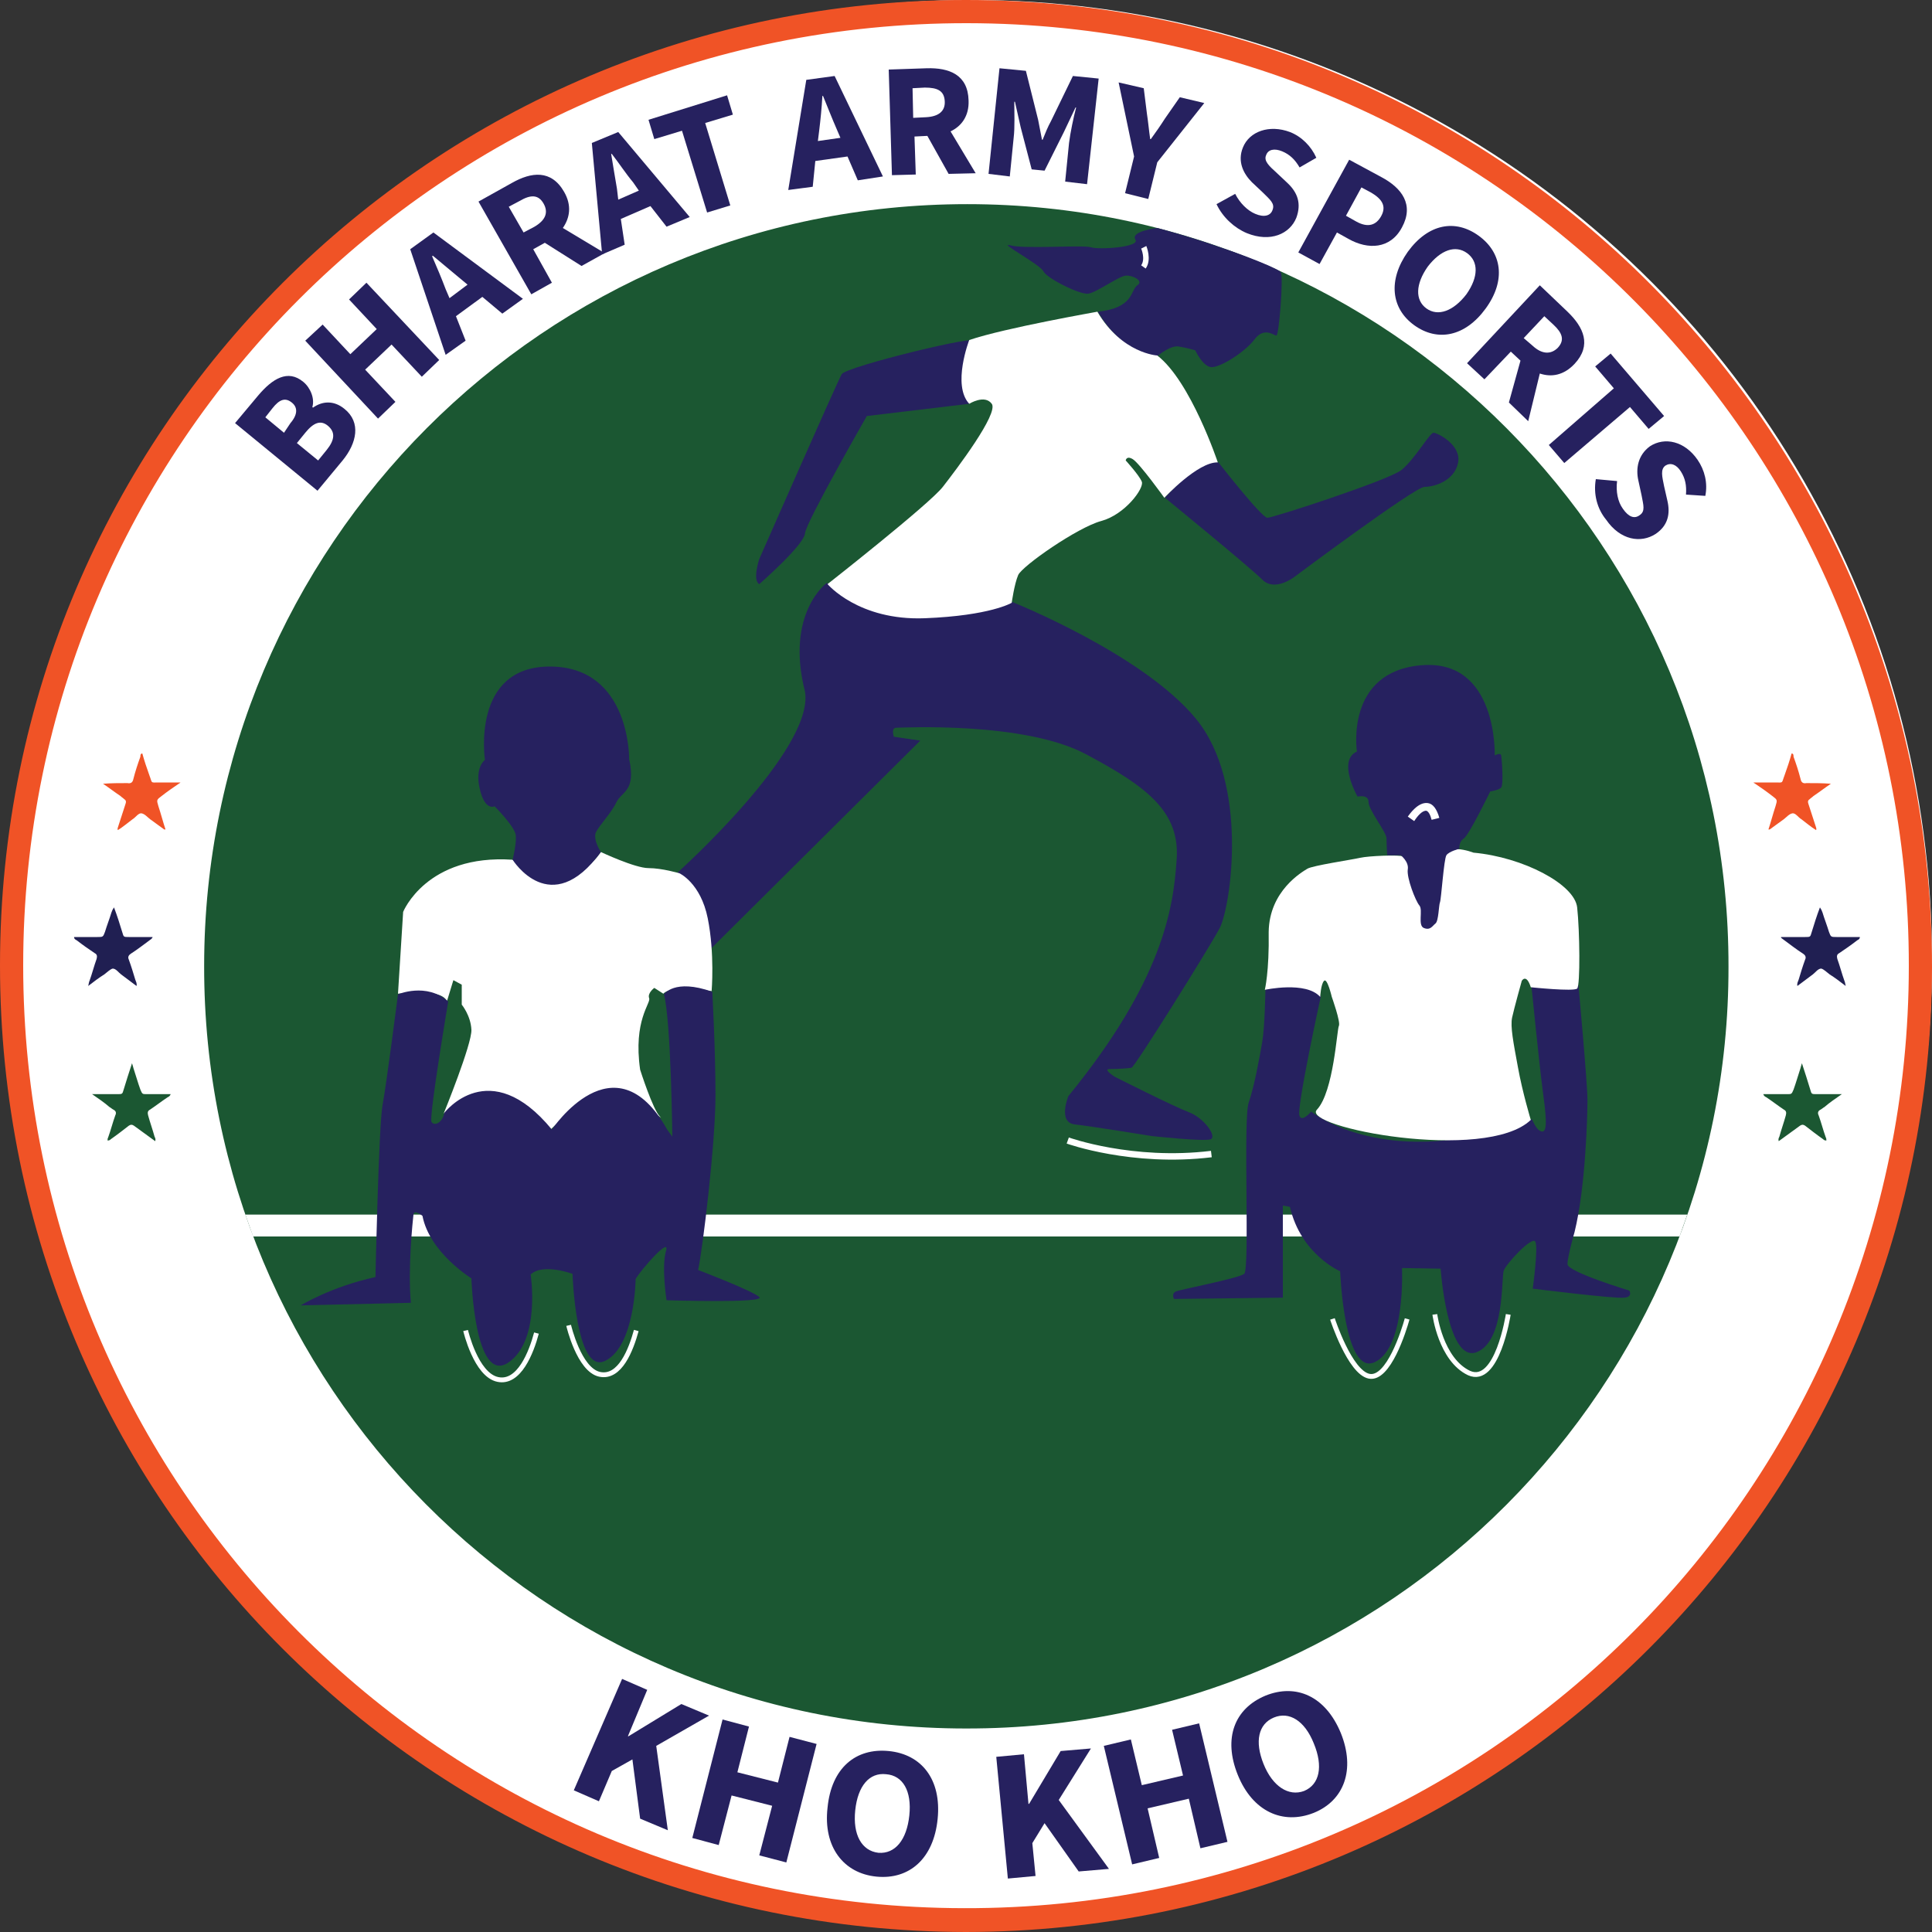 <?xml version="1.0" encoding="utf-8"?>
<!-- Generator: Adobe Illustrator 22.0.1, SVG Export Plug-In . SVG Version: 6.00 Build 0)  -->
<svg version="1.1" id="Layer_1" xmlns="http://www.w3.org/2000/svg" xmlns:xlink="http://www.w3.org/1999/xlink" x="0px" y="0px"
	 viewBox="0 0 300 300" style="enable-background:new 0 0 300 300;" xml:space="preserve">
<rect x="0" y="0" width="300" height="300" fill="#333333" stroke="none"/>
<style type="text/css">
	.st0{fill:#FFFFFF;}
	.st1{fill:#F05326;}
	.st2{fill:#1B5732;}
	.st3{fill:#201F52;}
	.st4{fill:#26215F;}
	.st5{fill:none;stroke:#FFE600;stroke-width:0.25;stroke-miterlimit:10;}
	.st6{fill:none;stroke:#FFFFFF;stroke-width:0.75;stroke-miterlimit:10;}
	.st7{fill:none;stroke:#FFFFFF;stroke-miterlimit:10;}
</style>
<g>
	<g>
		<g>
			<circle class="st0" cx="150.9" cy="149.1" r="149.1"/>
			<path class="st1" d="M150,300C67.1,299.9,0,232.9,0,149.9C0,67,67.2,0,150,0c83.4,0,150.1,67.7,150,150.2
				C299.9,232.4,233.2,299.9,150,300z M296.4,150C296.5,69.8,231.5,3.7,150.2,3.6C69,3.5,3.6,69.2,3.6,149.9
				c0,80.6,65.1,146.3,146.1,146.4C231.3,296.5,296.4,230.3,296.4,150z"/>
			<path class="st2" d="M268.4,150.1c0.1,64.9-52.5,118.4-118.4,118.3c-65.9,0-118.4-53.5-118.3-118.4c0-65,52.7-118.3,118.5-118.3
				C215.9,31.7,268.5,85.1,268.4,150.1z M264.8,150.1c0-63.4-51.3-114.7-114.7-114.8C86.7,35.2,35.3,86.7,35.3,150
				c0,63.4,51.4,114.8,114.8,114.8C213.4,264.8,264.8,213.4,264.8,150.1z"/>
			<g>
				<path class="st3" d="M276.6,145.5c1.2,0,2.5,0,3.7,0c0.8,0,0.8,0,1-0.7c0.4-1.3,0.8-2.6,1.3-3.9c0.2,0.3,0.3,0.5,0.4,0.8
					c0.3,1,0.7,2,1,3c0.3,0.8,0.3,0.8,1.2,0.8c1.2,0,2.4,0,3.6,0c0,0.3-0.2,0.4-0.4,0.5c-0.9,0.7-1.9,1.4-2.8,2
					c-0.4,0.2-0.4,0.5-0.3,0.9c0.4,1.1,0.7,2.3,1.1,3.4c0.1,0.2,0.1,0.4,0.2,0.8c-0.9-0.7-1.7-1.3-2.5-1.8c-0.4-0.3-0.9-0.8-1.3-0.9
					c-0.5,0-0.9,0.6-1.3,0.9c-0.8,0.6-1.6,1.2-2.4,1.8c-0.1-0.4,0.1-0.7,0.2-1c0.3-1,0.6-2,1-3.1c0.2-0.4,0-0.7-0.3-0.9
					c-1.1-0.7-2.1-1.5-3.2-2.3C276.5,145.6,276.5,145.5,276.6,145.5z"/>
				<path class="st1" d="M272.3,121.5c1.1,0,2.2,0,3.3,0c1.4,0,1,0.2,1.5-1.1c0.4-1.1,0.8-2.3,1.1-3.4c0.3,0,0.3,0.3,0.3,0.5
					c0.4,1.1,0.8,2.3,1.1,3.5c0.1,0.5,0.4,0.7,0.9,0.6c1.3,0,2.5,0,3.8,0.1c-0.9,0.6-1.8,1.3-2.7,1.9c-0.2,0.2-0.4,0.3-0.6,0.5
					c-0.3,0.2-0.3,0.4-0.2,0.7c0.4,1.2,0.8,2.5,1.2,3.7c0,0.1,0.1,0.2,0,0.4c-0.8-0.5-1.5-1.1-2.3-1.7c-0.5-0.3-0.9-1-1.4-0.9
					c-0.5,0.1-0.9,0.6-1.3,0.9c-0.7,0.5-1.5,1.1-2.2,1.6c0,0-0.1,0-0.2,0c0.4-1.2,0.7-2.4,1.1-3.6c0.3-1,0.3-1-0.5-1.6
					c-0.9-0.7-1.9-1.4-2.8-2C272.3,121.6,272.3,121.5,272.3,121.5z"/>
				<path class="st2" d="M279.8,165.1c0.5,1.5,0.9,2.8,1.3,4.1c0.2,0.7,0.2,0.7,1,0.7c1,0,2.1,0,3.1,0c0.2,0,0.4,0,0.8,0
					c-1,0.7-1.9,1.3-2.7,2c-0.2,0.1-0.4,0.3-0.6,0.4c-0.4,0.2-0.5,0.5-0.3,0.9c0.4,1.1,0.7,2.3,1.1,3.4c0.1,0.2,0.1,0.3,0.1,0.5
					c-0.3,0-0.4-0.1-0.5-0.2c-1-0.7-1.9-1.4-2.8-2.1c-0.3-0.2-0.5-0.2-0.8,0c-1.1,0.8-2.2,1.6-3.3,2.4c-0.1-0.3,0-0.5,0.1-0.7
					c0.3-1.1,0.7-2.2,1-3.3c0.1-0.4,0.1-0.7-0.3-0.9c-0.9-0.6-1.8-1.3-2.7-1.9c-0.2-0.1-0.4-0.2-0.5-0.5c0.5,0,0.9,0,1.3,0
					c0.8,0,1.6,0,2.4,0c0.7,0,0.7,0,1-0.7c0.4-1.1,0.7-2.2,1.1-3.4C279.6,165.7,279.7,165.5,279.8,165.1z"/>
			</g>
			<g>
				<path class="st3" d="M23.7,145.5c-1.2,0-2.5,0-3.7,0c-0.8,0-0.8,0-1-0.7c-0.4-1.3-0.8-2.6-1.3-3.9c-0.2,0.3-0.3,0.5-0.4,0.8
					c-0.3,1-0.7,2-1,3c-0.3,0.8-0.3,0.8-1.2,0.8c-1.2,0-2.4,0-3.6,0c0,0.3,0.2,0.4,0.4,0.5c0.9,0.7,1.9,1.4,2.8,2
					c0.4,0.2,0.4,0.5,0.3,0.9c-0.4,1.1-0.7,2.3-1.1,3.4c-0.1,0.2-0.1,0.4-0.2,0.8c0.9-0.7,1.7-1.3,2.5-1.8c0.4-0.3,0.9-0.8,1.3-0.9
					c0.5,0,0.9,0.6,1.3,0.9c0.8,0.6,1.6,1.2,2.4,1.8c0.1-0.4-0.1-0.7-0.2-1c-0.3-1-0.6-2-1-3.1c-0.2-0.4,0-0.7,0.3-0.9
					c1.1-0.7,2.1-1.5,3.2-2.3C23.7,145.6,23.7,145.5,23.7,145.5z"/>
				<path class="st1" d="M28,121.5c-1.1,0-2.2,0-3.3,0c-1.4,0-1,0.2-1.5-1.1c-0.4-1.1-0.8-2.3-1.1-3.4c-0.3,0-0.3,0.3-0.3,0.5
					c-0.4,1.1-0.8,2.3-1.1,3.5c-0.1,0.5-0.4,0.7-0.9,0.6c-1.3,0-2.5,0-3.8,0.1c0.9,0.6,1.8,1.3,2.7,1.9c0.2,0.2,0.4,0.3,0.6,0.5
					c0.3,0.2,0.3,0.4,0.2,0.7c-0.4,1.2-0.8,2.5-1.2,3.7c0,0.1-0.1,0.2,0,0.4c0.8-0.5,1.5-1.1,2.3-1.7c0.5-0.3,0.9-1,1.4-0.9
					c0.5,0.1,0.9,0.6,1.3,0.9c0.7,0.5,1.5,1.1,2.2,1.6c0,0,0.1,0,0.2,0c-0.4-1.2-0.7-2.4-1.1-3.6c-0.3-1-0.3-1,0.5-1.6
					c0.9-0.7,1.9-1.4,2.8-2C28,121.6,28,121.5,28,121.5z"/>
				<path class="st2" d="M20.5,165.1c-0.5,1.5-0.9,2.8-1.3,4.1c-0.2,0.7-0.2,0.7-1,0.7c-1,0-2.1,0-3.1,0c-0.2,0-0.4,0-0.8,0
					c1,0.7,1.9,1.3,2.7,2c0.2,0.1,0.4,0.3,0.6,0.4c0.4,0.2,0.5,0.5,0.3,0.9c-0.4,1.1-0.7,2.3-1.1,3.4c-0.1,0.2-0.1,0.3-0.1,0.5
					c0.3,0,0.4-0.1,0.5-0.2c1-0.7,1.9-1.4,2.8-2.1c0.3-0.2,0.5-0.2,0.8,0c1.1,0.8,2.2,1.6,3.3,2.4c0.1-0.3,0-0.5-0.1-0.7
					c-0.3-1.1-0.7-2.2-1-3.3c-0.1-0.4-0.1-0.7,0.3-0.9c0.9-0.6,1.8-1.3,2.7-1.9c0.2-0.1,0.4-0.2,0.5-0.5c-0.5,0-0.9,0-1.3,0
					c-0.8,0-1.6,0-2.4,0c-0.7,0-0.7,0-1-0.7c-0.4-1.1-0.7-2.2-1.1-3.4C20.7,165.7,20.6,165.5,20.5,165.1z"/>
			</g>
			<path class="st2" d="M267.1,150.1c0,64.6-52.4,117-117.1,117.1c-64.6,0-117.1-52.5-117.1-117.1C32.9,85.5,85.4,32.9,150.1,33
				C214.8,33,267.1,85.4,267.1,150.1z"/>
			<path class="st0" d="M40.9,81.7c0.1,0,0.2,0.1,0.2,0.2c-0.1,0.2-0.3,0-0.4-0.1C40.8,81.8,40.8,81.7,40.9,81.7z"/>
			<g>
				<path class="st4" d="M36.5,65.7l3.6-4.3c2.2-2.6,4.6-4.1,7-2.1c1.1,0.9,1.8,2.6,1.4,3.9l0.1,0.1c1.4-1,3.2-1.2,4.9,0.2
					c2.6,2.1,1.9,5.3-0.3,8l-3.9,4.7L36.5,65.7z M45.1,65.7c1.2-1.4,1.1-2.5,0.2-3.2c-1-0.8-1.9-0.5-3,0.9l-1.1,1.4l2.9,2.4
					L45.1,65.7z M50.7,69.9c1.3-1.6,1.4-2.8,0.2-3.8c-1.1-0.9-2.2-0.5-3.5,1.1l-1.3,1.6l3.3,2.7L50.7,69.9z"/>
				<path class="st4" d="M47.4,52.9l2.7-2.5l4.3,4.6l4.1-3.9l-4.3-4.6l2.7-2.6l11.3,12l-2.7,2.6l-4.7-5l-4.1,3.9l4.7,5L58.7,65
					L47.4,52.9z"/>
				<path class="st4" d="M63.7,38.7l3.6-2.6l13.9,10.3l-3.2,2.3l-3.1-2.6l-4.1,3l1.5,3.8l-3.1,2.2L63.7,38.7z M69.8,46.3l2.8-2.1
					l-1.2-1c-1.3-1.1-2.9-2.4-4.2-3.5l-0.1,0.1c0.7,1.6,1.5,3.5,2.1,5.1L69.8,46.3z"/>
				<path class="st4" d="M74.3,31.3l5.2-2.9c3-1.7,6.1-2.1,8.1,1.4c1.2,2.1,0.9,4-0.2,5.6l6.5,3.9l-3.6,2l-5.7-3.6l-1.8,1l2.9,5.2
					l-3.2,1.8L74.3,31.3z M83,35.2c1.7-1,2.2-2.2,1.4-3.6c-0.8-1.4-2-1.4-3.7-0.4L79,32.1l2.3,4L83,35.2z"/>
				<path class="st4" d="M91.9,22.2l4.1-1.7l11.1,13.2l-3.6,1.5L101,32L96.4,34l0.6,4l-3.5,1.5L91.9,22.2z M96,31l3.2-1.4l-0.9-1.3
					c-1.1-1.3-2.2-3-3.3-4.4l-0.1,0c0.3,1.8,0.6,3.7,0.9,5.4L96,31z"/>
				<path class="st4" d="M105.9,20.3l-4.3,1.3l-0.9-3l12.2-3.8l0.9,3l-4.3,1.3l3.9,12.8l-3.6,1.1L105.9,20.3z"/>
				<path class="st4" d="M125.2,12.4l4.4-0.6l7.5,15.6l-3.9,0.6l-1.6-3.7l-5,0.7l-0.4,4l-3.8,0.5L125.2,12.4z M127,21.9l3.5-0.5
					l-0.6-1.4c-0.7-1.6-1.4-3.4-2.1-5.1l-0.1,0c-0.1,1.8-0.3,3.8-0.5,5.4L127,21.9z"/>
				<path class="st4" d="M138,10.8l5.9-0.2c3.5-0.1,6.4,1,6.5,5c0.1,2.4-1.1,4-2.8,4.8l3.9,6.5l-4.2,0.1l-3.3-5.9l-2,0.1l0.2,5.9
					l-3.7,0.1L138,10.8z M143.8,18.2c1.9-0.1,3-0.9,2.9-2.5s-1.1-2.1-3.1-2.1l-1.9,0.1l0.1,4.6L143.8,18.2z"/>
				<path class="st4" d="M155.2,10.6l4.1,0.4l1.9,7.6c0.2,1,0.4,2.1,0.6,3.1l0.1,0c0.4-1,0.8-2,1.3-2.9l3.4-7l4,0.4l-1.8,16.4
					l-3.4-0.4l0.6-6c0.2-1.6,0.7-4,1.1-5.5l-0.1,0l-1.8,3.8l-3,6l-2-0.2l-1.7-6.5l-0.9-4l-0.1,0c0,1.6,0.1,4-0.1,5.6l-0.6,6
					l-3.3-0.4L155.2,10.6z"/>
				<path class="st4" d="M176.1,24.3l-2.4-11.5l3.9,0.9l0.5,4c0.2,1.3,0.3,2.5,0.5,3.9l0.1,0c0.8-1.1,1.5-2.1,2.2-3.2l2.3-3.3
					l3.8,0.9l-7.3,9.2l-1.4,5.7l-3.6-0.9L176.1,24.3z"/>
				<path class="st4" d="M188.9,31.7l2.9-1.6c0.7,1.4,1.9,2.6,3.1,3.1c1.4,0.6,2.4,0.3,2.7-0.6c0.4-1-0.4-1.6-1.5-2.7l-1.7-1.6
					c-1.3-1.3-2.3-3.2-1.4-5.4c1-2.5,4.1-3.6,7.3-2.4c1.8,0.7,3.3,2.2,4.1,4l-2.6,1.5c-0.7-1.2-1.5-2-2.7-2.5
					c-1.2-0.5-2.2-0.3-2.5,0.6c-0.4,0.9,0.5,1.7,1.6,2.7l1.7,1.6c1.6,1.5,2.2,3.2,1.4,5.4c-1,2.5-4,3.9-7.7,2.4
					C191.7,35.4,189.9,33.8,188.9,31.7z"/>
				<path class="st4" d="M209.5,24.8l5,2.7c3.2,1.7,5.1,4.3,3.2,7.8c-1.8,3.4-5.3,3.5-8.3,1.8l-1.8-1l-2.7,4.9l-3.3-1.8L209.5,24.8z
					 M210.6,34.4c1.8,1,3.1,0.6,3.9-0.9c0.8-1.5,0.1-2.6-1.6-3.6l-1.5-0.8l-2.4,4.4L210.6,34.4z"/>
				<path class="st4" d="M218.6,39.1c3.2-4.4,7.4-5.1,11-2.5c3.6,2.6,4.3,6.9,1.1,11.3c-3.2,4.4-7.5,5.2-11.1,2.6
					C216,47.9,215.5,43.5,218.6,39.1z M227.7,45.7c1.9-2.7,1.9-5.1,0.1-6.4c-1.8-1.3-4.1-0.5-6.1,2.1c-1.9,2.7-2,5.2-0.2,6.5
					C223.3,49.2,225.7,48.3,227.7,45.7z"/>
				<path class="st4" d="M239.1,44.3l4.3,4.1c2.5,2.4,3.8,5.2,1.1,8.1c-1.7,1.8-3.6,2.1-5.4,1.5l-1.8,7.4l-3-2.9l1.8-6.5l-1.5-1.4
					l-4.1,4.3l-2.7-2.5L239.1,44.3z M238,53.7c1.4,1.3,2.8,1.4,3.9,0.3c1.1-1.2,0.7-2.3-0.7-3.6l-1.4-1.3l-3.2,3.4L238,53.7z"/>
				<path class="st4" d="M250.6,60.3l-2.9-3.4l2.4-2l8.3,9.7l-2.4,2l-2.9-3.4l-10.2,8.7l-2.4-2.8L250.6,60.3z"/>
				<path class="st4" d="M247.8,74.4l3.3,0.3c-0.2,1.6,0.1,3.2,0.9,4.3c0.9,1.3,1.8,1.6,2.6,1c0.9-0.6,0.6-1.5,0.3-3.1l-0.5-2.3
					c-0.4-1.8-0.1-3.9,1.8-5.3c2.3-1.5,5.4-0.8,7.4,2.1c1.1,1.6,1.6,3.6,1.2,5.6l-3-0.2c0.1-1.4-0.1-2.5-0.8-3.6
					c-0.7-1.1-1.6-1.4-2.4-0.9c-0.8,0.6-0.5,1.7-0.2,3.2l0.5,2.2c0.5,2.1,0.1,3.9-1.8,5.2c-2.3,1.5-5.5,1-7.7-2.2
					C248,79,247.4,76.7,247.8,74.4z"/>
			</g>
			<g>
				<path class="st4" d="M96.6,260.7l3.9,1.7l-3,7.2l0.1,0l8.2-5l4.3,1.8l-8.2,4.7l1.8,13.1l-4.3-1.8l-1.2-9.2l-3.2,1.8l-2,4.7
					l-3.9-1.7L96.6,260.7z"/>
				<path class="st4" d="M112.2,267l4.1,1.1l-1.8,7.1l6.3,1.6l1.8-7.1l4.2,1.1l-4.7,18.4l-4.2-1.1l2-7.7l-6.3-1.6l-2,7.7l-4.1-1.1
					L112.2,267z"/>
				<path class="st4" d="M128.5,280.7c0.6-6.2,4.4-9.3,9.5-8.8c5.1,0.5,8.2,4.4,7.6,10.5c-0.6,6.2-4.4,9.5-9.5,9
					C131,290.9,127.8,286.8,128.5,280.7z M141.2,281.9c0.4-3.8-1-6.2-3.6-6.4c-2.6-0.3-4.4,1.8-4.8,5.6c-0.4,3.8,1,6.3,3.6,6.6
					C139,287.9,140.8,285.7,141.2,281.9z"/>
				<path class="st4" d="M154.7,272.8l4.3-0.4l0.7,7.7l0.1,0l4.9-8.2l4.7-0.4l-5,8l7.8,10.7l-4.7,0.4l-5.3-7.5l-1.9,3.1l0.5,5.1
					l-4.3,0.4L154.7,272.8z"/>
				<path class="st4" d="M171.4,271.1l4.2-1l1.7,7.1l6.4-1.5l-1.7-7.1l4.2-1l4.4,18.4l-4.2,1l-1.8-7.7l-6.4,1.5l1.8,7.7l-4.2,1
					L171.4,271.1z"/>
				<path class="st4" d="M192.2,275.6c-2.3-5.7-0.5-10.3,4.3-12.3c4.7-1.9,9.3,0,11.7,5.8c2.3,5.7,0.5,10.5-4.2,12.4
					C199.2,283.4,194.5,281.3,192.2,275.6z M204,270.7c-1.4-3.5-3.8-5-6.2-4c-2.4,1-3,3.7-1.6,7.2c1.4,3.5,3.9,5.1,6.3,4.2
					C204.9,277.1,205.5,274.3,204,270.7z"/>
			</g>
		</g>
	</g>
	<g>
		<path class="st4" d="M105.2,135.5c0,0,3.2,2.3,4.3,6c0.3,5.5,0.3,6.4,0.3,6.4l33.1-32.9l-4.1-0.6c0,0-0.5-1.4,0.4-1.4
			s19.8-1,29.4,4.1s14.7,9,14.1,16.5c-0.5,7.5-2.2,18.7-16.8,36.6c0,0-1.7,4.1,1,4.4c2.7,0.3,11.9,1.8,11.9,1.8s8.2,0.9,9.2,0.5
			c1-0.4-1-3.3-3.4-4.2c-2.4-0.9-11.5-5.5-11.5-5.5s-1.9-1.2-0.8-1.2c1.1,0,2.9-0.1,3.4-0.2s12-18.5,13.7-21.7
			c1.7-3.3,4.6-22.4-3.7-32.5s-28.7-18.2-28.7-18.2s-15.3,6.3-28.6-2.9c0,0-6.5,4.7-3.4,16.9C126.5,116.4,105.2,135.5,105.2,135.5z"
			/>
		<path class="st0" d="M61.8,154.3l0.8-12.7c0,0,3.6-9,17-8.1c0,0,2.9,2.6,7,2.7c4.1,0.2,6.7-3.9,6.7-3.9s5.3,2.5,7.4,2.5
			c2.1,0,4.8,0.8,4.8,0.8s3.3,1.5,4.4,7c1.1,5.5,0.6,11.3,0.6,11.3s-6.1-1.1-7.5,0.4l-1.4-0.9c0,0-1.1,0.8-0.8,1.6
			s-2.5,3.4-1.4,11.1c0,0,2,6.3,3.1,7.3c1.1,1-5-3.9-7.9-4.1c-2.9-0.2-9.1,6.1-9.1,6.1s-4.9-4.7-8.7-5.4c-3.8-0.7-7.9,2.9-7.9,2.9
			s4.4-10.8,4.3-13s-1.5-3.9-1.5-3.9v-3.1l-1.3-0.7l-1.1,3.6C69.5,155.8,69.9,153.4,61.8,154.3z"/>
		<polygon class="st0" points="260.8,192 39.3,192 38.1,188.6 262,188.6 		"/>
		<path class="st4" d="M69,172.8c0,0,7-9.2,16.7,2.6c0,0,9.7-14.6,17.9,0l0.8,1.1c0,0-0.2-17.9-1.3-22.1c0,0,1.6-2.5,7.5-0.4
			c0,0,0.5,8.8,0.5,16.1c0,7.4-2,24-2.7,27.1c0,0,8.4,3.2,9.5,4.2c1.1,1-14.4,0.5-14.4,0.5s-0.8-5.1-0.1-7.6
			c0.8-2.5-3.9,2.9-4.7,4.3c0,0-0.1,10.4-4.7,12.7c-4.6,2.3-5.1-13.5-5.1-13.5s-4.6-1.7-6.5,0.1c0,0,1.6,10.3-3.5,13.7
			c-5.2,3.4-5.7-13.1-5.7-13.1s-6.5-4-7.6-9.7c0,0-1.3-1.1-1.4-0.2c-0.1,0.9-0.9,8.4-0.4,13.7l-17.1,0.4c0,0,4.7-2.9,11.6-4.4
			c0,0,0.5-23.4,1.1-26.7c0.6-3.2,2.4-17.2,2.4-17.2s4.4-1.9,7.8,1.1c0,0-3,17.8-2.6,18.7C67.4,174.9,68.7,174.4,69,172.8z"/>
		<path class="st6" d="M72.3,206.6c0,0,1.6,6.9,5,7.6c3.3,0.7,5.2-4.2,6-7.2"/>
		<path class="st6" d="M88.3,205.8c0,0,1.6,6.9,4.8,7.6c3.2,0.7,4.9-3.9,5.7-6.8"/>
		<path class="st4" d="M79.6,133.5c0,0,5.9,9.5,13.7-1.2c0,0-1.2-1.8-0.8-3c0.5-1.1,2.4-3,3.2-4.7c0.8-1.7,3.1-1.7,2-6.7
			c0,0,0.2-14.3-12.2-14.4s-10.2,14.5-10.2,14.5s-1.6,1.1-0.8,4.5c0.8,3.5,2.3,2.7,2.3,2.7s3.3,3.3,3.3,4.6
			C80.2,131.1,79.6,133.5,79.6,133.5z"/>
		<path class="st4" d="M203.6,172.6c0,0,11.8,9.7,34.3,1.2c0,0,0.7,1.9,1.6,1.9c0.9,0,0.5-3,0-6.8s-1.7-15.8-1.7-15.8s2.1,0,7.3-0.1
			c0,0,1.4,15.2,1.4,17.8c0,2.6-0.3,13.6-2,20.5c0,0-1.1,3.8-1.1,5s9.6,4.1,9.6,4.1s0.6,1-0.8,1.1c-1.4,0.2-14.2-1.4-14.2-1.4
			s0.9-6.4,0.4-7.3s-4.5,3.4-4.9,4.5c-0.4,1.1,0.2,11.1-4.3,12.7c-4.5,1.5-5.5-13-5.5-13l-6-0.1c0,0,0.6,12.3-4.2,14.6
			s-5.4-14.1-5.4-14.1s-6.1-2.6-7.8-10l-1.1-0.2v14.3l-16.9,0.2c0,0-0.5-0.9,0.4-1.2c0.8-0.3,9.6-2,10.5-2.7s-0.2-24,0.7-26.6
			c0.9-2.6,1.7-7.1,2.1-9.4c0.4-2.3,0.5-8.2,0.5-8.2s5.7-1.7,8.6,1.1c0,0-3.9,17.8-3.3,18.6C202.2,174.3,203.6,172.6,203.6,172.6z"
			/>
		<path class="st6" d="M206.9,204.8c0,0,2.7,8.3,5.7,8.9s5.4-7.1,5.9-8.9"/>
		<path class="st6" d="M222.8,204.1c0,0,0.9,7,5.3,9.1c4.4,2,6.1-9.1,6.1-9.1"/>
		<path class="st7" d="M165.8,177.1c0,0,10,3.6,22.3,2.1"/>
		<path class="st4" d="M189.2,71.8c0,0,6.7,8.6,7.6,8.6c0.9,0,18.7-5.8,20.8-7.4c2.1-1.7,4.4-5.8,5-5.8s4.4,1.9,3.8,4.7
			c-0.6,2.8-3.7,3.7-5.2,3.7s-20.1,13.9-20.1,13.9S198,92,196,90c-2-2-15.1-12.7-15.1-12.7S185.9,71.3,189.2,71.8z"/>
		<path class="st4" d="M117.9,90.7c0,0,7-6.1,7.1-7.9c0.2-1.8,9.6-18.2,9.6-18.2l15.9-1.9c0,0-1.4-7.9,0.3-9.6
			c2.5-1.5-19.4,3.8-20.1,5s-12.8,28.7-12.8,28.7S116.8,90.1,117.9,90.7z"/>
		<path class="st4" d="M170.5,48.4c0,0,3.2,6.3,9.2,6.9c0,0,2-1.7,3.3-1.5s2.6,0.6,2.6,0.6s1.1,2.4,2.4,2.6s5.3-2.3,6.8-4.3
			c1.5-2,3-0.6,3.4-0.6s1.1-8.9,0.7-9.8c-0.2-0.5-5.2-2.5-10-4.1c-4.6-1.6-9.2-2.8-9.2-2.8s-4.2,0.5-3.4,1.8
			c0.8,1.2-5.7,1.6-6.9,1.2s-10.4,0.3-12.5-0.3c-2.1-0.6,4.5,2.9,5.1,4c0.5,1.1,5.7,3.7,7,3.5s4.7-2.7,5.8-2.8
			c1-0.1,2.9,0.8,1.8,1.5C175.5,45.1,176.1,47.8,170.5,48.4z"/>
		<path class="st0" d="M150.5,52.8c0,0-2.7,7,0,9.9c0,0,2.4-1.5,3.5,0c1.1,1.5-5.5,10.2-7.6,12.9c-2.1,2.7-17.9,15.1-17.9,15.1
			s4.8,5.7,15.1,5.3c10.2-0.4,13.5-2.4,13.5-2.4s0.4-2.9,1-4.3c0.6-1.4,9.2-7.4,12.9-8.4s6.7-5.1,6.3-6.1s-2.5-3.3-2.5-3.3
			s0.1-0.8,1.1-0.2c1.1,0.7,4.9,6,4.9,6s5.2-5.6,8.3-5.5c0,0-4.2-12.6-9.4-16.6c0,0-5.5-0.3-9.3-6.8
			C170.5,48.4,156.1,50.9,150.5,52.8z"/>
		<path class="st0" d="M196.4,153.7c0,0,6.4-1.4,8.6,1.1c0,0,0.1-2,0.6-2.5c0.5-0.5,1.2,2.5,1.2,2.5s1.4,3.9,1.1,4.5
			c-0.3,0.5-0.8,10.2-3.4,13c-2.7,2.7,26.2,8.3,33.2,1.6c0,0-1.3-4.3-2-8.2c-0.7-3.8-1.2-6.3-0.9-7.7c0.3-1.4,1.5-5.7,1.5-5.7
			s0.7-1.2,1.4,1c0,0,6.7,0.7,7.2,0.2s0.4-9,0-12.6c-0.4-3.6-8.4-7.8-16.1-8.5c0,0-5-2-5.3,1.6c-0.3,3.6-0.4,4.2-0.4,4.2
			s-0.4,1.7-0.8,1.8c-0.4,0.1,0.2,1.1-0.6,1.5s-0.3,1.1-0.5,0.8c-0.1-0.3-0.2-1.6-0.8-2.7s-1.2-2.9-1.1-3.6c0.1-0.7-0.6-2.7-1.3-3
			c-0.7-0.3-5.5-0.1-6.8,0.2c-1.3,0.3-7.4,1.2-8.2,1.7c-0.8,0.5-5.9,3.4-6,9.8C197.1,150.9,196.4,153.7,196.4,153.7z"/>
		<g>
			<path class="st0" d="M177.9,41.7l-0.7-0.5c0.7-1,0-2.6,0-2.6l0.8-0.4C178,38.2,178.9,40.3,177.9,41.7z"/>
		</g>
		<path class="st4" d="M210.7,116.7c0,0-1.9-12.4,10-13.4c11.9-1,11.4,14,11.4,14s0.9-0.5,1,0c0.1,0.5,0.4,4.5,0,5
			c-0.4,0.4-1.7,0.6-1.7,0.6s-3.3,6.8-4.1,7.3c-0.8,0.5-0.7,1.6-0.7,1.6s-1.6,0.4-2,1s-0.8,6.8-1,7.3c-0.2,0.5-0.2,2.9-0.7,3.3
			s-0.8,1.1-1.8,0.7s-0.1-2.8-0.7-3.5s-2-4.3-1.8-5.6c0.2-1.2-1.1-2.2-1.1-2.2l-2.1,0c0,0-0.1-1.6-0.1-2.6c0-1-2.8-4.4-2.8-5.7
			c0-1.2-1.7-0.8-1.7-0.8S207.6,118.1,210.7,116.7z"/>
		<g>
			<path class="st0" d="M219.6,127.5l-1-0.7c0.3-0.4,1.6-2.3,3.1-2.1c0.8,0.1,1.4,0.9,1.8,2.3l-1.2,0.3c-0.2-0.8-0.5-1.3-0.8-1.4
				C220.9,125.8,220.1,126.7,219.6,127.5z"/>
		</g>
	</g>
</g>
</svg>
